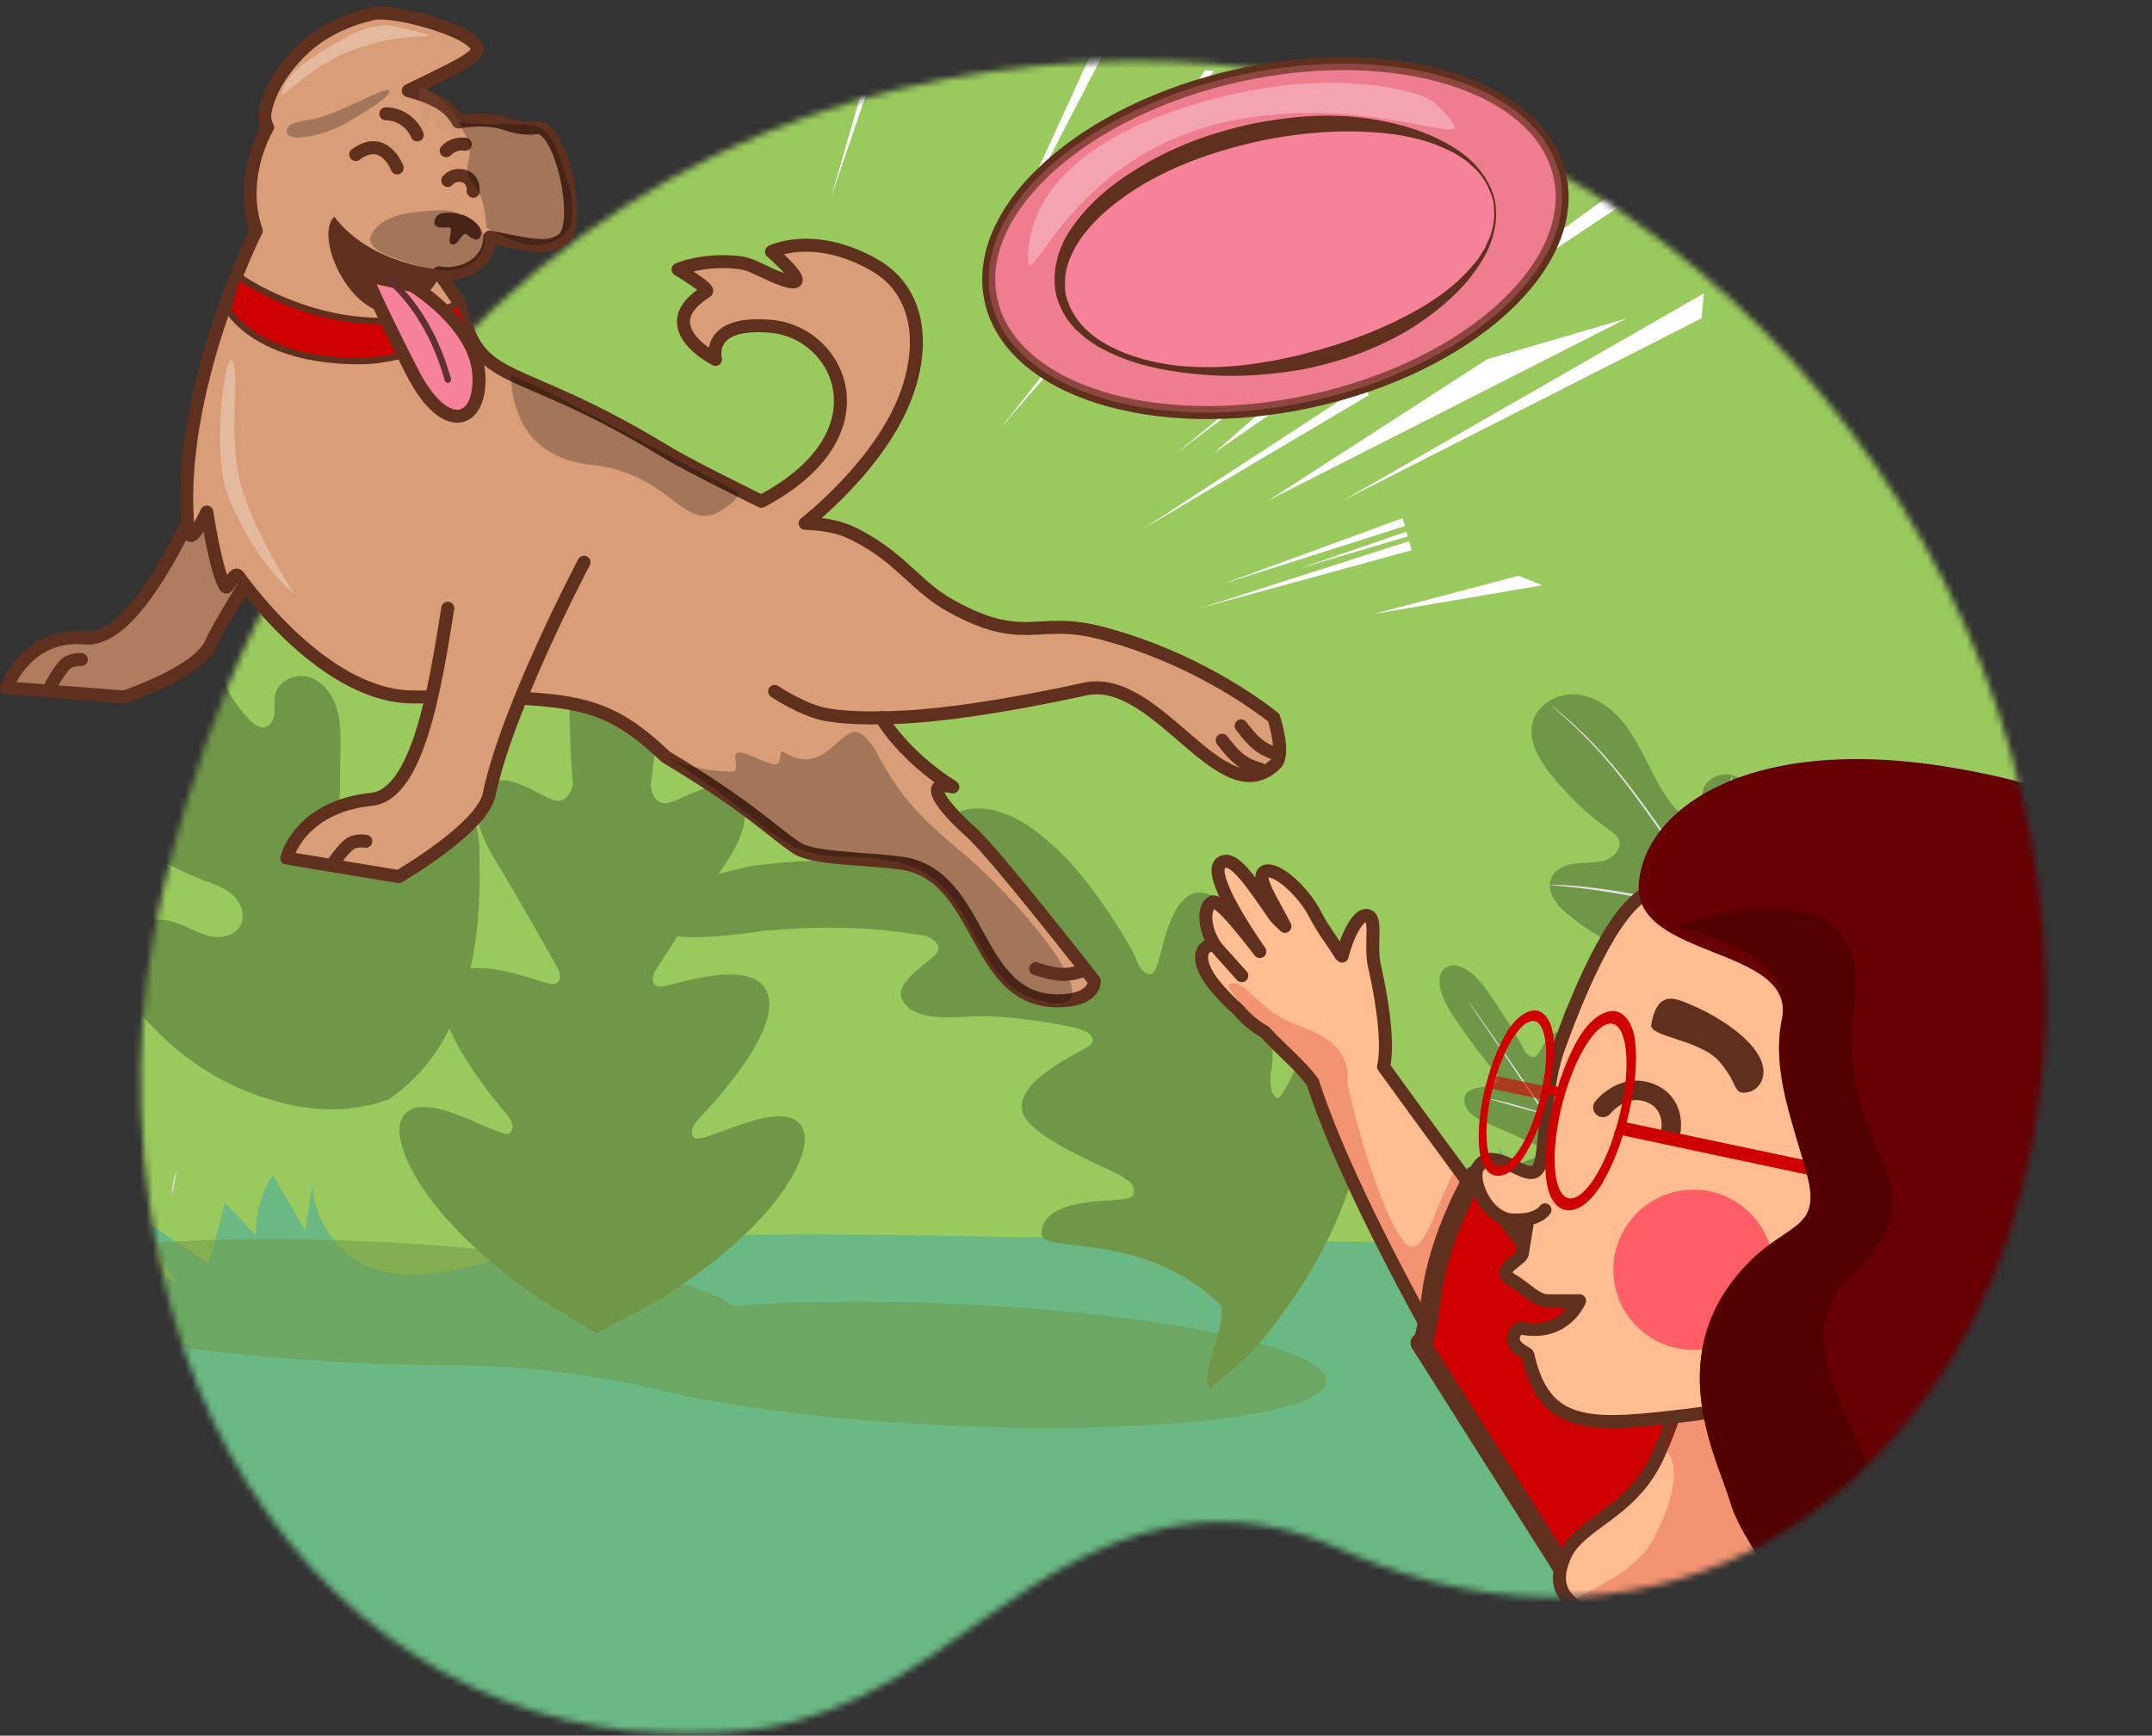 <?xml version="1.0" encoding="UTF-8" standalone="no"?>
<svg
   xmlns:dc="http://purl.org/dc/elements/1.1/"
   xmlns:cc="http://creativecommons.org/ns#"
   xmlns:rdf="http://www.w3.org/1999/02/22-rdf-syntax-ns#"
   xmlns:svg="http://www.w3.org/2000/svg"
   xmlns="http://www.w3.org/2000/svg"
   id="svg221"
   version="1.1"
   fill="none"
   viewBox="0 0 331 267"
   height="267"
   width="331">
  <rect x="0" y="0" width="331" height="267" fill="#333333" stroke="none"/>
  <defs
     id="defs225" />
  <mask
     height="268"
     width="301"
     y="5"
     x="18"
     maskUnits="userSpaceOnUse"
     mask-type="alpha"
     id="mask0">
    <path
       id="path10"
       stroke-width="9"
       stroke="#efdec3"
       fill="#efdec3"
       d="M 180.041,13.964 C 145.054,12.944 105.437,22.715 72.958,56.734 52.952,77.689 41.086,97.786 32.976,124.813 c -5.654,18.841 -8.058,33.988 -6.288,53.254 3.11,33.838 17.961,58.698 39.268,72.59 11.112,7.244 23.512,11.042 35.998,11.374 6.07,0.162 11.074,0.111 16.25,-0.904 5.127,-1.006 10.62,-3.001 17.469,-6.954 3.368,-1.945 6.828,-4.398 10.664,-7.12 0.9,-0.638 1.821,-1.291 2.766,-1.956 4.863,-3.42 10.23,-7.037 16.107,-9.896 11.966,-5.821 26.099,-8.5 42.949,-0.923 23.716,10.665 45.822,8.049 62.024,-1.328 11.227,-6.497 38.024,-27.248 39.931,-75.435 C 312.073,83.14 251.093,16.105 180.041,13.964 Z" />
  </mask>
  <g
     id="g135"
     mask="url(#mask0)">
    <path
       id="path13"
       fill="#9ac95d"
       d="m -14.621,238.941 c -2.449,-2.672 -4.905,-5.344 -7.354,-8.016 3.185,1.622 6.37,3.235 9.554,4.856 -1.82,-3.631 -3.648,-7.263 -5.468,-10.903 4.574,2.06 9.149,4.112 13.715,6.171 -2.664,-3.689 -5.327,-7.378 -7.991,-11.068 5.129,2.598 10.249,5.195 15.378,7.801 1.224,-3.433 2.449,-6.858 3.665,-10.29 2.291,1.836 4.583,3.672 6.874,5.509 -0.099,-3.657 1.29,-7.329 3.846,-10.175 2.407,3.127 4.823,6.262 7.23,9.389 0.538,-2.655 1.067,-5.303 1.605,-7.958 -0.017,-1.323 0.223,-2.655 0.794,-3.954 -0.265,1.315 -0.529,2.631 -0.794,3.954 0.083,6.246 6.196,12.317 13.202,14.245 8.487,2.332 17.595,0.471 26.322,-0.985 31.318,-5.211 63.397,-4.872 95.236,-4.516 36.819,0.405 73.63,0.819 110.449,1.224 -2.242,-5.559 -2.688,-11.688 -1.274,-17.462 4.492,4.756 8.992,9.513 13.484,14.269 -0.72,-4.062 -1.431,-8.123 -2.151,-12.185 3.507,3.441 7.015,6.883 10.522,10.324 -0.141,-3.632 -0.281,-7.263 -0.422,-10.895 4.095,4.517 8.189,9.034 12.284,13.55 -0.918,-4.376 -1.828,-8.752 -2.746,-13.119 5.84,7.014 15.436,10.853 25.056,12.118 9.62,1.266 19.414,0.257 29.068,-0.753 -1.63,-6.617 -3.268,-13.235 -4.897,-19.853 4.607,6.312 9.215,12.624 13.822,18.935 -1.075,-6.047 -2.15,-12.094 -3.217,-18.132 4.682,5.658 9.355,11.316 14.037,16.974 -0.628,-5.302 -1.257,-10.596 -1.886,-15.899 1.423,6.047 4.343,11.804 8.479,16.735 0.984,-5.22 1.969,-10.44 2.953,-15.659 0.43,5.658 0.861,11.316 1.291,16.982 2.291,-6.254 4.574,-12.507 6.865,-18.753 -0.372,5.733 -0.744,11.465 -1.116,17.198 4.74,-0.521 12.557,-5.269 15.071,-2.722 -0.14,-0.711 -0.273,-1.422 -0.397,-2.142 C 400.016,194.437 405.699,73.078 385.532,53.275 372.594,42.653 359.012,32.71 343.609,25.315 321.481,14.685 305.334,22.514 281.701,30.067 267.572,34.575 260.462,11.624 246.301,16.033 229.533,21.253 213.65,6.579 197.833,-0.659 150.17,-20.156 106.159,2.294 33.274,24.711 c -1.059,0.488 -2.109,0.993 -3.152,1.506 -17.123,8.446 -32.319,20.002 -44.636,33.659 -22.409,28.994 -34.825,134.884 -30.929,173.73 0.108,0.512 0.232,1.017 0.356,1.522 8.173,-1.398 22.252,2.059 30.466,3.813 z" />
    <path
       id="path15"
       fill="#e1e1e1"
       d="m 26.433,183.954 c 0.265,-1.315 0.529,-2.631 0.794,-3.954 -0.562,1.298 -0.811,2.63 -0.794,3.954 z" />
    <path
       id="path17"
       fill="#6ab883"
       d="m 311.246,191.121 c -0.007,-0.06 -0.014,-0.12 -0.028,-0.188 -0.699,-2.406 -1.191,-4.879 -1.571,-7.383 -1.724,-2.322 -7.102,2.006 -10.362,2.481 0.256,-5.225 0.512,-10.451 0.768,-15.677 -1.571,5.701 -3.149,11.402 -4.72,17.095 -0.298,-5.158 -0.595,-10.316 -0.886,-15.481 -0.678,4.758 -1.35,9.516 -2.028,14.274 -2.845,-4.494 -4.852,-9.742 -5.828,-15.254 0.429,4.833 0.865,9.659 1.294,14.493 -3.218,-5.158 -6.437,-10.316 -9.649,-15.473 0.741,5.512 1.475,11.024 2.215,16.529 -3.17,-5.754 -6.34,-11.507 -9.51,-17.261 1.121,6.033 2.243,12.065 3.371,18.098 -6.645,0.919 -13.373,1.839 -19.99,0.686 -6.617,-1.154 -13.213,-4.653 -17.228,-11.047 0.63,3.989 1.26,7.978 1.89,11.959 -2.817,-4.117 -5.634,-8.234 -8.445,-12.351 0.097,3.31 0.194,6.62 0.291,9.931 -2.416,-3.137 -4.824,-6.274 -7.24,-9.411 0.491,3.702 0.983,7.405 1.481,11.107 -3.094,-4.336 -6.181,-8.671 -9.268,-13.007 -0.969,5.263 -0.664,10.851 0.879,15.918 -25.319,-0.37 -50.632,-0.747 -75.951,-1.116 -21.893,-0.324 -43.959,-0.634 -65.492,4.117 -6.001,1.327 -12.265,3.024 -18.1,0.897 -4.817,-1.757 -9.019,-7.291 -9.081,-12.985 -0.367,2.421 -0.734,4.834 -1.101,7.255 -1.654,-2.851 -3.316,-5.709 -4.97,-8.559 -1.758,2.586 -2.713,5.934 -2.644,9.275 -1.578,-1.674 -3.149,-3.348 -4.728,-5.022 -0.838,3.129 -1.682,6.251 -2.519,9.38 -3.523,-2.367 -7.053,-4.735 -10.576,-7.11 1.834,3.363 3.662,6.726 5.496,10.089 -3.143,-1.878 -6.292,-3.748 -9.434,-5.625 1.253,3.31 2.506,6.62 3.758,9.938 -2.187,-1.478 -4.381,-2.948 -6.569,-4.426 1.689,2.435 3.371,4.871 5.06,7.307 -5.648,-1.599 -15.331,-4.759 -20.952,-3.484 -0.042,0.007 -0.083,0.015 -0.125,0.03 2.07,24.545 9.559,47.928 23.942,65.663 4.624,3.469 9.995,6.742 16.231,9.69 66.067,24.733 287.351,22.697 272.318,-85.352 z" />
    <path
       id="path19"
       fill="#709748"
       d="m 332.516,113.658 c 0,0 -4.078,-1.688 -6.816,7.809 -2.738,9.504 -3.441,14.815 -3.441,14.815 0,0 -0.811,2.035 -2.292,1.092 -1.472,-0.943 -3.83,-3.971 -5.823,-2.962 -2.076,1.051 -2.325,3.64 -1.208,7.156 1.117,3.515 3.276,11.316 3.466,12.019 0.19,0.695 -0.016,1.803 -1.117,1.324 -1.108,-0.48 -7.941,-5.659 -10.199,-2.267 -2.258,3.392 2.457,12.681 2.953,13.707 0.496,1.026 0.372,1.53 -0.091,1.894 -0.463,0.364 -2.597,-1.588 -4.599,-2.978 -2.002,-1.39 -4.575,-2.655 -5.708,-0.587 -1.141,2.068 -0.19,9.538 9.149,20.159 l 4.649,4.64 6.403,-1.613 c 13.483,-4.284 18.157,-10.191 18.248,-12.548 0.091,-2.358 -2.763,-2.598 -5.195,-2.441 -2.432,0.158 -5.269,0.728 -5.476,0.182 -0.207,-0.554 -0.05,-1.042 0.901,-1.671 0.952,-0.62 9.786,-6.146 9.604,-10.215 -0.19,-4.07 -8.71,-3.169 -9.91,-3.326 -1.199,-0.157 -0.794,-1.216 -0.273,-1.712 0.53,-0.505 6.403,-6.072 9.174,-8.504 2.771,-2.44 3.896,-4.781 2.664,-6.758 -1.192,-1.903 -4.773,-0.521 -6.519,-0.472 -1.745,0.05 -1.398,-2.117 -1.398,-2.117 0,0 2.134,-4.914 4.699,-14.46 2.564,-9.546 -1.919,-10.199 -1.919,-10.199" />
    <path
       id="path21"
       fill="#e1e1e1"
       d="m 330.051,122.17 c 0.008,0 -0.008,0.074 -0.041,0.206 -0.033,0.149 -0.083,0.348 -0.141,0.588 -0.141,0.537 -0.331,1.298 -0.579,2.266 -0.505,1.969 -1.266,4.806 -2.217,8.314 -1.902,7.006 -4.607,16.668 -7.643,27.322 -3.02,10.655 -5.749,20.3 -7.735,27.298 -0.967,3.483 -1.762,6.303 -2.308,8.281 -0.272,0.959 -0.488,1.712 -0.636,2.25 -0.075,0.239 -0.133,0.438 -0.174,0.579 -0.042,0.132 -0.066,0.198 -0.066,0.198 -0.009,0 0.008,-0.074 0.041,-0.207 0.033,-0.149 0.083,-0.347 0.141,-0.587 0.14,-0.538 0.331,-1.299 0.579,-2.267 0.504,-1.968 1.265,-4.806 2.217,-8.305 1.902,-7.006 4.607,-16.668 7.651,-27.322 3.02,-10.647 5.749,-20.292 7.735,-27.29 0.967,-3.482 1.762,-6.303 2.308,-8.28 0.273,-0.96 0.488,-1.721 0.636,-2.25 0.075,-0.24 0.133,-0.439 0.174,-0.588 0.033,-0.148 0.05,-0.215 0.058,-0.206 z" />
    <path
       id="path23"
       fill="#e1e1e1"
       d="m 317.271,138.788 c 0.041,-0.016 0.38,0.563 0.885,1.539 0.505,0.968 1.15,2.333 1.836,3.846 0.654,1.473 1.241,2.805 1.721,3.896 0.438,1.001 0.72,1.613 0.678,1.63 -0.033,0.017 -0.388,-0.562 -0.876,-1.539 -0.489,-0.976 -1.125,-2.349 -1.812,-3.863 -0.662,-1.464 -1.257,-2.796 -1.745,-3.879 -0.455,-0.993 -0.728,-1.605 -0.687,-1.63 z" />
    <path
       id="path25"
       fill="#e1e1e1"
       d="m 317.602,165.855 c -0.009,-0.042 0.67,-0.182 1.762,-0.398 1.092,-0.215 2.597,-0.521 4.243,-0.909 1.655,-0.381 3.135,-0.778 4.211,-1.059 1.075,-0.29 1.745,-0.464 1.753,-0.422 0.017,0.041 -0.628,0.289 -1.695,0.637 -1.059,0.339 -2.54,0.769 -4.203,1.158 -1.654,0.389 -3.176,0.653 -4.285,0.819 -1.092,0.157 -1.778,0.215 -1.786,0.174 z" />
    <path
       id="path27"
       fill="#e1e1e1"
       d="m 310.248,157.127 c 0.033,-0.024 0.48,0.431 1.175,1.183 0.694,0.761 1.637,1.82 2.663,3.011 1.026,1.192 1.944,2.275 2.598,3.069 0.653,0.794 1.034,1.307 1.001,1.332 -0.034,0.025 -0.48,-0.43 -1.175,-1.183 -0.695,-0.761 -1.638,-1.82 -2.664,-3.011 -1.025,-1.191 -1.944,-2.275 -2.597,-3.069 -0.654,-0.794 -1.034,-1.307 -1.001,-1.332 z" />
    <path
       id="path29"
       fill="#e1e1e1"
       d="m 303.663,170.784 c 0.033,-0.024 0.604,0.555 1.497,1.531 0.894,0.968 2.11,2.324 3.442,3.838 1.331,1.514 2.523,2.887 3.375,3.896 0.852,1.009 1.356,1.646 1.331,1.671 -0.033,0.025 -0.603,-0.554 -1.497,-1.53 -0.893,-0.968 -2.109,-2.325 -3.441,-3.838 -1.332,-1.506 -2.523,-2.887 -3.375,-3.897 -0.852,-1.009 -1.365,-1.646 -1.332,-1.671 z" />
    <path
       id="path31"
       fill="#e1e1e1"
       d="m 313.143,181.389 c -0.008,-0.041 0.844,-0.248 2.217,-0.57 1.373,-0.323 3.268,-0.77 5.352,-1.324 2.085,-0.546 3.954,-1.083 5.311,-1.472 0.628,-0.174 1.158,-0.331 1.605,-0.455 0.38,-0.108 0.595,-0.149 0.603,-0.133 0.009,0.025 -0.198,0.108 -0.562,0.249 -0.372,0.14 -0.91,0.33 -1.58,0.554 -1.34,0.446 -3.21,1.017 -5.302,1.563 -2.085,0.546 -3.996,0.96 -5.386,1.233 -0.694,0.132 -1.257,0.231 -1.646,0.289 -0.389,0.066 -0.604,0.091 -0.612,0.066 z" />
    <path
       id="path33"
       fill="#709748"
       d="m 295.201,135.099 c 0,0 -3.127,-0.786 -4.095,6.369 -0.968,7.164 -0.91,11.077 -0.91,11.077 0,0 -0.372,1.563 -1.538,1.034 -1.167,-0.53 -3.193,-2.466 -4.525,-1.523 -1.39,0.985 -1.291,2.879 -0.108,5.303 1.183,2.424 3.574,7.834 3.789,8.322 0.207,0.479 0.182,1.307 -0.67,1.075 -0.852,-0.232 -6.345,-3.243 -7.619,-0.554 -1.274,2.688 3.127,8.909 3.59,9.595 0.472,0.687 0.431,1.067 0.141,1.382 -0.298,0.314 -2.043,-0.869 -3.64,-1.663 -1.596,-0.794 -3.59,-1.431 -4.194,0.182 -0.604,1.613 0.877,6.915 8.769,13.599 l 3.855,2.862 4.458,-1.844 c 9.298,-4.533 12.044,-9.298 11.854,-11.01 -0.19,-1.713 -2.275,-1.589 -4.02,-1.216 -1.746,0.372 -3.731,1.092 -3.938,0.711 -0.207,-0.38 -0.149,-0.753 0.472,-1.299 0.62,-0.554 6.419,-5.484 5.856,-8.404 -0.57,-2.92 -6.634,-1.365 -7.519,-1.348 -0.885,0.016 -0.703,-0.795 -0.38,-1.208 0.33,-0.422 3.987,-5.071 5.724,-7.131 1.745,-2.059 2.308,-3.871 1.208,-5.17 -1.059,-1.249 -3.508,0.133 -4.765,0.356 -1.257,0.223 -1.233,-1.381 -1.233,-1.381 0,0 1.026,-3.781 1.862,-10.961 0.835,-7.18 -2.474,-7.172 -2.474,-7.172" />
    <path
       id="path35"
       fill="#e1e1e1"
       d="m 294.324,141.51 c 0,0 0,0.049 -0.008,0.149 -0.008,0.115 -0.025,0.256 -0.042,0.446 -0.041,0.406 -0.099,0.976 -0.173,1.696 -0.157,1.473 -0.406,3.607 -0.72,6.246 -0.629,5.269 -1.563,12.54 -2.622,20.572 -1.051,8.024 -2.002,15.287 -2.689,20.565 -0.331,2.622 -0.603,4.748 -0.785,6.237 -0.091,0.728 -0.166,1.29 -0.224,1.695 -0.025,0.182 -0.049,0.331 -0.066,0.439 -0.017,0.099 -0.025,0.149 -0.033,0.149 0,0 0,-0.05 0.008,-0.149 0.008,-0.116 0.025,-0.257 0.042,-0.447 0.041,-0.405 0.099,-0.976 0.173,-1.696 0.157,-1.472 0.406,-3.606 0.72,-6.245 0.629,-5.269 1.563,-12.54 2.622,-20.573 1.051,-8.024 1.994,-15.286 2.689,-20.556 0.33,-2.622 0.603,-4.748 0.785,-6.237 0.091,-0.728 0.166,-1.29 0.224,-1.696 0.025,-0.182 0.049,-0.331 0.066,-0.438 0.025,-0.108 0.033,-0.157 0.033,-0.157 z" />
    <path
       id="path37"
       fill="#e1e1e1"
       d="m 286.854,154.886 c 0.025,-0.017 0.339,0.364 0.803,1.017 0.463,0.645 1.083,1.564 1.737,2.589 0.629,0.993 1.199,1.895 1.663,2.631 0.421,0.678 0.686,1.092 0.661,1.108 -0.025,0.017 -0.339,-0.364 -0.802,-1.017 -0.463,-0.654 -1.059,-1.58 -1.721,-2.598 -0.637,-0.992 -1.207,-1.886 -1.679,-2.622 -0.43,-0.67 -0.687,-1.083 -0.662,-1.108 z" />
    <path
       id="path39"
       fill="#e1e1e1"
       d="m 292.157,162.173 c -0.033,-0.049 1.786,-1.414 4.078,-3.035 2.291,-1.622 4.169,-2.896 4.21,-2.846 0.033,0.05 -1.786,1.414 -4.078,3.036 -2.283,1.621 -4.169,2.895 -4.21,2.845 z" />
    <path
       id="path41"
       fill="#e1e1e1"
       d="m 289.973,174.424 c -0.008,-0.033 0.463,-0.207 1.233,-0.48 0.769,-0.272 1.819,-0.653 2.977,-1.108 1.159,-0.455 2.184,-0.893 2.929,-1.216 0.744,-0.323 1.208,-0.521 1.224,-0.488 0.017,0.025 -0.422,0.281 -1.158,0.637 -0.728,0.364 -1.754,0.827 -2.92,1.282 -1.158,0.455 -2.225,0.811 -3.011,1.051 -0.769,0.24 -1.266,0.355 -1.274,0.322 z" />
    <path
       id="path43"
       fill="#e1e1e1"
       d="m 283.728,168.898 c 0.024,-0.025 0.388,0.257 0.976,0.736 0.587,0.472 1.381,1.142 2.25,1.895 0.868,0.753 1.646,1.439 2.2,1.944 0.554,0.504 0.893,0.835 0.869,0.86 -0.025,0.025 -0.389,-0.256 -0.976,-0.736 -0.588,-0.472 -1.382,-1.142 -2.25,-1.895 -0.869,-0.752 -1.647,-1.439 -2.201,-1.943 -0.554,-0.505 -0.893,-0.836 -0.868,-0.861 z" />
    <path
       id="path45"
       fill="#e1e1e1"
       d="m 280.419,179.47 c 0.016,-0.025 0.496,0.339 1.24,0.943 0.753,0.604 1.779,1.456 2.896,2.407 1.125,0.952 2.134,1.82 2.854,2.457 0.719,0.637 1.158,1.042 1.141,1.067 -0.016,0.025 -0.496,-0.339 -1.241,-0.943 -0.752,-0.604 -1.778,-1.456 -2.895,-2.407 -1.125,-0.951 -2.134,-1.82 -2.854,-2.457 -0.719,-0.637 -1.158,-1.042 -1.141,-1.067 z" />
    <path
       id="path47"
       fill="#e1e1e1"
       d="m 288.41,186.129 c -0.009,-0.033 0.579,-0.265 1.538,-0.645 0.96,-0.381 2.283,-0.91 3.731,-1.522 1.448,-0.612 2.746,-1.2 3.689,-1.63 0.43,-0.198 0.803,-0.364 1.117,-0.504 0.265,-0.116 0.414,-0.174 0.422,-0.157 0.008,0.016 -0.132,0.099 -0.381,0.239 -0.256,0.141 -0.62,0.34 -1.083,0.571 -0.918,0.463 -2.217,1.076 -3.665,1.696 -1.447,0.62 -2.787,1.125 -3.764,1.464 -0.488,0.174 -0.885,0.306 -1.158,0.389 -0.289,0.074 -0.438,0.116 -0.446,0.099 z" />
    <path
       id="path49"
       fill="#709748"
       d="m 99.567,142.141 c 0.099,0.455 -3.557,-5.029 16.387,-8.966 19.844,-2.606 29.101,1.993 29.084,1.637 0,-0.033 4.004,0.662 3.623,-1.588 -0.273,-2.299 -4.268,-6.932 -0.959,-8.363 3.49,-1.489 9.074,0.257 14.07,5.071 5.584,4.492 13.079,16.834 13.17,18.165 0.537,1.134 1.894,2.639 2.696,1.117 1.183,-1.365 2.159,-14.84 9.066,-11.316 8.165,3.64 9.844,24.924 8.736,27.165 -0.166,2.292 0.157,3.26 0.893,3.83 0.745,0.588 2.846,-4.343 4.575,-8.263 1.762,-3.855 4.053,-8.099 6.965,-4.087 2.655,3.309 7.105,23.857 -13.633,49.5 -3.218,3.574 -4.5,4.393 -8.081,7.577 -1.944,-1.729 3.366,-11.696 1.257,-13.21 -12.417,-11.449 -27.232,-7.304 -27.19,-10.663 0.016,-3.209 3.656,-4.334 6.882,-4.781 3.21,-0.439 6.94,-0.215 7.205,-1.191 0.256,-0.976 0.016,-1.77 -1.299,-2.482 -1.224,-1.191 -13.781,-5.65 -15.651,-9.943 -1.894,-4.765 8.694,-9.447 10.125,-10.423 1.341,-1.017 0.017,-2.192 -1.017,-2.465 -1.001,-0.595 -12.756,-2.688 -18.033,-2.026 -5.278,0.264 -8.595,-0.232 -9.711,-2.763 -1.142,-2.432 3.515,-5.146 5.178,-6.833 1.629,-1.729 -1.655,-2.961 -1.671,-2.937 -0.05,0.29 -8.438,-2.25 -25.048,-0.686 -16.387,2.515 -17.661,-0.753 -17.669,-1.167" />
    <path
       id="path51"
       fill="#709748"
       d="m 222.382,148.839 c 0,0 -2.846,1.472 1.141,7.436 3.988,5.965 6.602,8.843 6.602,8.843 0,0 0.752,1.406 -0.464,1.779 -1.216,0.372 -3.995,0.264 -4.367,1.844 -0.389,1.638 0.934,2.995 3.408,4.021 2.473,1.025 7.809,3.482 8.288,3.705 0.472,0.224 0.993,0.852 0.207,1.241 -0.786,0.389 -6.849,1.754 -6.03,4.6 0.819,2.837 8.181,4.574 8.983,4.773 0.803,0.206 1.026,0.504 1.01,0.934 -0.017,0.43 -2.093,0.695 -3.806,1.158 -1.712,0.464 -3.615,1.291 -3.002,2.896 0.612,1.596 5.203,4.566 15.46,4.359 l 4.748,-0.405 2.101,-4.302 c 3.938,-9.48 2.846,-14.832 1.58,-15.99 -1.265,-1.15 -2.738,0.315 -3.788,1.737 -1.051,1.423 -2.06,3.268 -2.465,3.119 -0.406,-0.141 -0.604,-0.463 -0.505,-1.282 0.099,-0.819 1.175,-8.305 -1.175,-10.1 -2.341,-1.804 -5.831,3.35 -6.477,3.937 -0.645,0.587 -1.05,-0.132 -1.075,-0.645 -0.033,-0.53 -0.372,-6.386 -0.422,-9.066 -0.058,-2.68 -0.827,-4.401 -2.498,-4.633 -1.613,-0.231 -2.523,2.399 -3.309,3.392 -0.794,0.993 -1.828,-0.215 -1.828,-0.215 0,0 -1.721,-3.483 -5.824,-9.372 -4.094,-5.89 -6.551,-3.706 -6.551,-3.706" />
    <path
       id="path53"
       fill="#e1e1e1"
       d="m 225.947,154.183 c 0,0 0.033,0.041 0.099,0.115 0.067,0.091 0.149,0.207 0.265,0.356 0.232,0.331 0.563,0.794 0.985,1.382 0.852,1.199 2.076,2.953 3.573,5.12 2.995,4.335 7.081,10.357 11.573,17.024 4.491,6.659 8.561,12.689 11.514,17.065 1.473,2.167 2.672,3.929 3.508,5.154 0.405,0.604 0.728,1.075 0.951,1.406 0.099,0.157 0.182,0.273 0.24,0.372 0.05,0.083 0.083,0.124 0.074,0.132 0,0 -0.033,-0.041 -0.099,-0.115 -0.066,-0.091 -0.149,-0.207 -0.265,-0.356 -0.231,-0.331 -0.562,-0.794 -0.984,-1.381 -0.852,-1.2 -2.076,-2.954 -3.573,-5.113 -2.995,-4.334 -7.081,-10.356 -11.573,-17.023 -4.492,-6.66 -8.562,-12.682 -11.515,-17.066 -1.472,-2.167 -2.672,-3.929 -3.507,-5.153 -0.405,-0.604 -0.728,-1.076 -0.951,-1.407 -0.1,-0.157 -0.182,-0.272 -0.24,-0.372 -0.058,-0.091 -0.083,-0.132 -0.075,-0.14 z" />
    <path
       id="path55"
       fill="#e1e1e1"
       d="m 229.182,169.056 c 0.008,-0.033 0.488,0.049 1.265,0.231 0.769,0.174 1.828,0.455 2.995,0.786 1.125,0.331 2.134,0.629 2.969,0.869 0.761,0.223 1.233,0.355 1.225,0.389 -0.009,0.033 -0.497,-0.05 -1.266,-0.232 -0.769,-0.182 -1.828,-0.472 -2.986,-0.802 -1.125,-0.323 -2.143,-0.613 -2.97,-0.844 -0.769,-0.232 -1.241,-0.372 -1.232,-0.397 z" />
    <path
       id="path57"
       fill="#e1e1e1"
       d="m 237.917,170.983 c -0.058,-0.016 0.405,-2.225 1.034,-4.938 0.637,-2.714 1.199,-4.897 1.257,-4.881 0.058,0.017 -0.405,2.225 -1.034,4.939 -0.637,2.705 -1.199,4.897 -1.257,4.88 z" />
    <path
       id="path59"
       fill="#e1e1e1"
       d="m 244.344,181.538 c -0.025,-0.016 0.215,-0.455 0.604,-1.166 0.389,-0.711 0.926,-1.679 1.489,-2.779 0.562,-1.092 1.042,-2.102 1.381,-2.83 0.348,-0.727 0.555,-1.182 0.588,-1.166 0.025,0.008 -0.133,0.488 -0.439,1.233 -0.306,0.752 -0.761,1.77 -1.323,2.87 -0.563,1.1 -1.125,2.068 -1.547,2.755 -0.438,0.686 -0.728,1.1 -0.753,1.083 z" />
    <path
       id="path61"
       fill="#e1e1e1"
       d="m 236.064,181.53 c 0,-0.033 0.463,-0.066 1.208,-0.099 0.744,-0.033 1.778,-0.058 2.92,-0.067 1.141,-0.016 2.167,-0.016 2.92,0 0.744,0.009 1.207,0.034 1.207,0.067 0,0.033 -0.463,0.066 -1.207,0.099 -0.745,0.033 -1.779,0.058 -2.92,0.066 -1.142,0.017 -2.168,0.017 -2.92,0 -0.745,-0.008 -1.208,-0.033 -1.208,-0.066 z" />
    <path
       id="path63"
       fill="#e1e1e1"
       d="m 240.556,191.564 c 0,-0.033 0.587,-0.074 1.547,-0.116 0.959,-0.041 2.274,-0.083 3.739,-0.116 1.464,-0.033 2.779,-0.049 3.738,-0.049 0.96,0 1.547,0.016 1.547,0.049 0,0.033 -0.587,0.075 -1.547,0.116 -0.959,0.042 -2.274,0.083 -3.738,0.116 -1.456,0.033 -2.78,0.05 -3.739,0.05 -0.96,0 -1.547,-0.017 -1.547,-0.05 z" />
    <path
       id="path65"
       fill="#e1e1e1"
       d="m 250.871,191.274 c -0.033,-0.016 0.256,-0.579 0.72,-1.497 0.463,-0.91 1.1,-2.175 1.77,-3.582 0.67,-1.406 1.257,-2.696 1.671,-3.639 0.19,-0.431 0.364,-0.794 0.496,-1.109 0.124,-0.256 0.19,-0.405 0.207,-0.397 0.016,0.008 -0.033,0.157 -0.124,0.43 -0.1,0.273 -0.24,0.662 -0.43,1.134 -0.381,0.951 -0.935,2.258 -1.613,3.672 -0.67,1.415 -1.341,2.672 -1.837,3.566 -0.248,0.446 -0.463,0.802 -0.612,1.05 -0.141,0.248 -0.232,0.381 -0.248,0.372 z" />
    <path
       id="path67"
       fill="#709748"
       d="m 95.131,82.448 c 0,0 -6.808,-1.026 -7.37,14.377 -0.562,15.402 0.364,23.7 0.364,23.7 0,0 -0.463,3.392 -3.052,2.515 -2.581,-0.877 -7.288,-4.575 -9.927,-2.283 -2.738,2.374 -2.143,6.377 0.869,11.283 3.011,4.905 9.207,15.882 9.761,16.883 0.546,0.976 0.662,2.738 -1.199,2.424 -1.853,-0.315 -14.137,-5.567 -16.288,0.405 -2.143,5.981 8.479,18.256 9.62,19.621 1.133,1.365 1.141,2.168 0.579,2.904 -0.562,0.728 -4.525,-1.431 -8.073,-2.78 -3.557,-1.348 -7.916,-2.299 -8.859,1.258 -0.951,3.549 3.301,14.492 21.425,27.058 l 8.777,5.269 9.075,-4.839 c 18.794,-11.548 23.633,-22.235 22.88,-25.842 -0.753,-3.607 -5.153,-2.895 -8.776,-1.745 -3.624,1.158 -7.702,3.085 -8.215,2.332 -0.521,-0.761 -0.471,-1.563 0.737,-2.862 1.207,-1.299 12.499,-12.979 10.679,-19.067 -1.812,-6.088 -14.369,-1.514 -16.238,-1.307 -1.87,0.207 -1.663,-1.539 -1.059,-2.49 0.612,-0.959 7.403,-11.589 10.679,-16.321 3.276,-4.731 4.095,-8.702 1.489,-11.217 -2.515,-2.432 -7.412,1.01 -10.042,1.738 -2.631,0.728 -2.904,-2.681 -2.904,-2.681 0,0 1.39,-8.239 1.671,-23.649 0.282,-15.411 -6.733,-14.708 -6.733,-14.708" />
    <path
       id="path69"
       fill="#709748"
       d="m 277.945,176.732 c 10.142,-7.081 12.441,-20.233 12.036,-32.046 -0.066,-1.969 0.149,-4.053 -0.786,-5.782 -0.943,-1.729 -3.127,-2.912 -4.897,-2.084 -1.464,0.686 -2.101,2.39 -2.92,3.805 -1.092,1.877 -2.713,3.424 -4.624,4.417 -1.257,0.653 -2.812,1.05 -4.053,0.364 -1.704,-0.943 -1.903,-3.292 -1.886,-5.253 0.025,-3.656 0.041,-7.312 0.066,-10.969 0.008,-1.96 0.016,-3.962 -0.596,-5.823 -0.612,-1.861 -1.96,-3.59 -3.821,-4.111 -1.87,-0.521 -4.178,0.554 -4.567,2.473 -0.165,0.802 0,1.63 -0.057,2.44 -0.058,0.811 -0.431,1.713 -1.208,1.944 -0.786,0.232 -1.572,-0.322 -2.151,-0.901 -2.027,-1.977 -3.4,-4.534 -4.682,-7.073 -1.282,-2.54 -2.531,-5.137 -4.368,-7.296 -1.836,-2.159 -4.375,-3.871 -7.188,-4.029 -2.812,-0.157 -5.807,1.572 -6.51,4.335 -0.711,2.763 0.902,5.575 2.655,7.809 2.606,3.325 5.691,6.262 9.116,8.694 0.62,0.438 1.29,0.91 1.522,1.638 0.43,1.307 -0.811,2.605 -2.101,3.036 -1.464,0.488 -3.052,0.339 -4.583,0.512 -1.53,0.182 -3.184,0.852 -3.764,2.3 -0.802,2.002 0.877,4.111 2.523,5.484 3.301,2.755 7.081,4.939 11.102,6.411 1.439,0.53 2.961,0.993 4.127,2.002 1.167,1.018 1.87,2.779 1.167,4.161 -0.703,1.381 -2.507,1.828 -4.021,1.547 -1.513,-0.281 -2.862,-1.1 -4.301,-1.646 -2.697,-1.018 -6.179,-0.836 -7.908,1.497 -1.133,1.53 -1.233,3.664 -0.662,5.493 0.571,1.828 1.737,3.399 2.978,4.847 4.318,5.071 9.852,9.149 16.106,11.324 6.245,2.168 12.044,2.755 18.256,0.48 z" />
    <path
       id="path71"
       fill="#e1e1e1"
       d="m 238.554,108.446 c -0.008,0.009 0.058,0.067 0.19,0.191 0.149,0.132 0.339,0.297 0.579,0.521 0.513,0.455 1.274,1.125 2.225,2.01 1.903,1.77 4.583,4.442 7.495,8.09 1.456,1.82 2.978,3.88 4.566,6.113 1.588,2.242 3.267,4.649 4.93,7.246 1.671,2.598 3.342,5.377 4.839,8.388 0.753,1.497 1.431,3.069 2.118,4.666 0.686,1.596 1.381,3.226 2.084,4.864 2.788,6.576 5.237,12.937 6.99,18.876 1.762,5.94 2.813,11.441 3.268,16.098 0.471,4.665 0.372,8.47 0.182,11.084 -0.099,1.307 -0.199,2.317 -0.298,3.003 -0.041,0.331 -0.066,0.588 -0.091,0.778 -0.017,0.173 -0.025,0.264 -0.017,0.264 0.009,0 -1.273,11.838 0.058,-0.264 0.033,-0.19 0.075,-0.447 0.124,-0.778 0.116,-0.678 0.24,-1.696 0.364,-3.003 0.232,-2.614 0.373,-6.435 -0.074,-11.117 -0.43,-4.682 -1.456,-10.208 -3.21,-16.172 -1.737,-5.964 -4.185,-12.342 -6.981,-18.927 -0.703,-1.646 -1.398,-3.267 -2.085,-4.864 -0.686,-1.596 -1.373,-3.176 -2.134,-4.682 -1.514,-3.019 -3.193,-5.807 -4.88,-8.404 -1.68,-2.597 -3.375,-5.005 -4.972,-7.238 -1.605,-2.233 -3.135,-4.293 -4.608,-6.105 -2.944,-3.639 -5.658,-6.287 -7.593,-8.032 -0.968,-0.877 -1.737,-1.53 -2.275,-1.96 -0.257,-0.207 -0.455,-0.373 -0.604,-0.497 -0.108,-0.099 -0.182,-0.157 -0.19,-0.149 z" />
    <path
       id="path73"
       fill="#e1e1e1"
       d="m 263.601,140.831 c 0.025,0 0.091,-0.297 0.191,-0.835 0.099,-0.546 0.223,-1.332 0.364,-2.308 0.281,-1.952 0.57,-4.665 0.876,-7.652 0.307,-2.994 0.637,-5.691 0.943,-7.635 0.149,-0.976 0.282,-1.762 0.381,-2.299 0.091,-0.546 0.132,-0.844 0.108,-0.852 -0.025,-0.009 -0.108,0.289 -0.249,0.819 -0.14,0.537 -0.306,1.315 -0.488,2.283 -0.372,1.935 -0.744,4.649 -1.05,7.643 -0.298,2.953 -0.571,5.625 -0.77,7.66 -0.099,0.918 -0.182,1.696 -0.248,2.316 -0.066,0.546 -0.082,0.852 -0.058,0.86 z" />
    <path
       id="path75"
       fill="#e1e1e1"
       d="m 238.372,136.117 c 0,0.024 0.355,0.066 1.009,0.124 0.645,0.058 1.588,0.132 2.738,0.273 2.308,0.248 5.493,0.703 8.975,1.364 3.483,0.662 6.618,1.398 8.86,1.994 1.125,0.29 2.034,0.546 2.655,0.728 0.629,0.182 0.976,0.265 0.984,0.24 0.008,-0.025 -0.331,-0.157 -0.943,-0.381 -0.612,-0.215 -1.514,-0.513 -2.63,-0.835 -2.234,-0.662 -5.369,-1.439 -8.86,-2.101 -3.499,-0.662 -6.692,-1.076 -9.016,-1.258 -1.158,-0.099 -2.101,-0.14 -2.755,-0.157 -0.653,-0.025 -1.017,-0.016 -1.017,0.009 z" />
    <path
       id="path77"
       fill="#e1e1e1"
       d="m 274.587,168.857 c 0.008,0.008 0.074,-0.099 0.173,-0.306 0.116,-0.248 0.257,-0.546 0.431,-0.91 0.372,-0.794 0.876,-1.96 1.489,-3.4 1.216,-2.887 2.771,-6.932 4.425,-11.423 1.654,-4.492 3.177,-8.545 4.326,-11.449 0.563,-1.414 1.034,-2.581 1.382,-3.441 0.149,-0.372 0.273,-0.687 0.372,-0.943 0.083,-0.215 0.116,-0.331 0.108,-0.339 -0.009,-0.009 -0.075,0.099 -0.174,0.306 -0.116,0.248 -0.257,0.546 -0.43,0.91 -0.373,0.794 -0.877,1.96 -1.489,3.4 -1.216,2.886 -2.771,6.932 -4.426,11.423 -1.654,4.484 -3.176,8.537 -4.326,11.449 -0.563,1.414 -1.034,2.581 -1.382,3.441 -0.148,0.372 -0.273,0.687 -0.372,0.943 -0.082,0.223 -0.116,0.339 -0.107,0.339 z" />
    <path
       id="path79"
       fill="#e1e1e1"
       d="m 241.068,158.054 c 0,0.008 0.108,0.058 0.331,0.141 0.265,0.091 0.587,0.198 0.976,0.322 0.902,0.29 2.11,0.687 3.59,1.167 3.028,0.984 7.205,2.39 11.805,3.945 4.607,1.564 8.793,2.929 11.845,3.847 1.522,0.463 2.763,0.819 3.623,1.05 0.397,0.108 0.728,0.191 0.993,0.265 0.232,0.058 0.347,0.083 0.356,0.066 0,-0.008 -0.108,-0.058 -0.331,-0.14 -0.265,-0.091 -0.579,-0.199 -0.976,-0.323 -0.902,-0.289 -2.11,-0.686 -3.59,-1.166 -3.028,-0.985 -7.205,-2.391 -11.813,-3.946 -4.607,-1.563 -8.793,-2.928 -11.846,-3.847 -1.522,-0.463 -2.762,-0.818 -3.623,-1.05 -0.397,-0.108 -0.728,-0.19 -0.992,-0.265 -0.224,-0.049 -0.348,-0.074 -0.348,-0.066 z" />
    <path
       id="path81"
       fill="#709748"
       d="m 59.819,169.105 c 11.515,-7.875 14.253,-22.673 13.93,-36.008 -0.05,-2.225 0.215,-4.566 -0.827,-6.527 -1.042,-1.96 -3.499,-3.317 -5.493,-2.399 -1.663,0.761 -2.399,2.672 -3.342,4.261 -1.249,2.101 -3.102,3.83 -5.269,4.93 -1.423,0.719 -3.185,1.15 -4.574,0.372 -1.911,-1.075 -2.109,-3.731 -2.076,-5.948 0.066,-4.119 0.132,-8.247 0.199,-12.366 0.033,-2.209 0.066,-4.476 -0.604,-6.577 -0.67,-2.109 -2.167,-4.07 -4.268,-4.682 -2.101,-0.612 -4.715,0.579 -5.178,2.738 -0.19,0.902 -0.017,1.837 -0.091,2.755 -0.074,0.918 -0.505,1.927 -1.381,2.176 -0.885,0.248 -1.762,-0.389 -2.424,-1.043 -2.258,-2.258 -3.78,-5.153 -5.203,-8.024 -1.423,-2.878 -2.796,-5.823 -4.847,-8.28 -2.051,-2.457 -4.897,-4.417 -8.065,-4.624 -3.168,-0.207 -6.56,1.712 -7.395,4.814 -0.836,3.11 0.951,6.295 2.912,8.835 2.904,3.772 6.345,7.122 10.183,9.902 0.695,0.504 1.439,1.042 1.704,1.869 0.463,1.481 -0.943,2.928 -2.407,3.4 -1.654,0.529 -3.441,0.347 -5.17,0.529 -1.729,0.182 -3.607,0.927 -4.268,2.556 -0.926,2.25 0.943,4.641 2.788,6.213 3.698,3.143 7.925,5.641 12.449,7.353 1.621,0.613 3.325,1.15 4.632,2.308 1.299,1.158 2.076,3.152 1.266,4.707 -0.811,1.555 -2.846,2.035 -4.55,1.696 -1.704,-0.331 -3.218,-1.274 -4.839,-1.903 -3.027,-1.174 -6.957,-1.009 -8.934,1.605 -1.299,1.712 -1.431,4.12 -0.802,6.188 0.629,2.068 1.919,3.854 3.301,5.501 4.814,5.765 11.01,10.431 18.041,12.945 7.04,2.499 13.575,3.226 20.606,0.728 z" />
    <path
       id="path83"
       fill="#ffffff"
       d="m 369.59,159.295 0.291,-3.36 -86.014,12.278 z m -3.709,43.02 0.052,-0.585 -15.295,-1.597 z m -0.468,5.422 0.198,-2.255 -58.677,-7.631 z m 3.014,-34.878 0.093,-1.068 -28.128,1.707 z m 1.548,-18.065 0.145,-1.688 -42.893,7.001 z m -2.265,26.335 0.072,-0.804 -21.28,0.302 z m -20.283,44.343 1.683,-2.236 -65.087,-20.702 z m -30.528,14.742 0.218,-0.292 -7.523,-4.783 z m -2.057,2.738 0.862,-1.141 -28.356,-19.15 z m 13.237,-17.589 0.406,-0.539 -15.389,-6.353 z m 14.392,-2.739 0.644,-0.849 -24.928,-7.375 z m -17.53,6.91 0.302,-0.411 -11.305,-5.33 z m -87.729,-139.493 -3.605,-1.479 -22.34,5.888 z m -59.081,-98.053 -3.263,6.828 10.193,-18.968 -4.052,-0.301 -28.117,61.221 z m 44.711,21.615 -3.616,-0.274 -42.976,44.134 z m -36.087,-2.702 -1.382,-0.1 -14.641,21.213 z m 77.608,10.634 0.395,-4.062 -61.274,44.754 z M 135.778,7.086 134.573,6.995 127.86,30.253 Z m 125.925,41.888 0.374,-3.843 -55.507,31.857 z m -11.471,0 -21.478,6.28 -33.655,21.734 z m 1.86,-33.18 -5.434,-0.411 -65.836,54.457 z m -10.734,16.22 -54.603,37.644 36.087,-31.692 z m -40.69,-20.072 -3.834,-0.283 -42.997,54.275 z" />
    <path
       id="path85"
       fill="#709748"
       d="m 146.892,200.573 c -12.813,-0.571 -24.675,-0.414 -34.287,0.314 -5.278,-4.492 -28.25,-8.702 -55.936,-9.935 -31.756,-1.414 -57.681,1.638 -57.913,6.808 -0.232,5.17 25.329,10.514 57.077,11.92 4.69,0.207 9.248,0.323 13.624,0.339 11.118,0.058 22.169,1.44 32.692,3.971 10.455,2.515 26.222,4.525 43.908,5.311 31.756,1.414 57.681,-1.638 57.912,-6.808 0.24,-5.17 -25.32,-10.506 -57.077,-11.92 z"
       opacity="0.53" />
    <path
       id="path87"
       fill="#ffbd91"
       d="m 254.205,223.907 c -2.391,-7.792 -27.199,-40.094 -41.402,-59.823 0.976,-4.12 -0.719,-12.574 -1.323,-15.121 -0.935,-3.723 0.579,-8.066 -1.349,-8.14 -1.257,-0.042 -2.878,2.928 -3.697,6.262 -0.066,-0.066 -0.133,-0.133 -0.207,-0.19 -0.968,-1.638 -2.763,-3.913 -3.863,-6.097 -1.87,-3.698 -6.039,-7.428 -7.759,-6.75 -1.679,0.645 1.183,4.732 3.027,8.454 -0.471,-0.521 -1.183,-0.943 -1.596,-1.654 -2.804,-4.748 -6.452,-9.191 -8.032,-8.347 -1.34,0.712 0.256,6.386 2.241,9.273 -1.613,-2.043 -2.713,-3.59 -3.797,-3.011 -1.331,0.703 -1.422,3.938 0.513,6.8 -0.397,-0.199 -0.777,-0.224 -1.191,-0.017 -1.588,0.803 -1.307,3.425 1.605,6.684 1.084,1.233 2.151,2.316 3.16,3.16 0.819,1.059 2.175,2.333 3.987,3.334 2.225,2.489 5.526,5.17 7.387,7.751 7.478,23.302 33.651,65.92 36.546,68.757 3.921,3.822 17.346,-6.113 15.75,-11.325 z" />
    <path
       id="path89"
       fill="#c40000"
       d="m 216.169,191.241 c 2.978,2.903 4.765,-6.783 7.933,-11.664 3.044,4.219 29.515,42.444 30.102,44.339 1.597,5.211 -11.837,15.137 -15.75,11.316 -2.87,-2.813 -28.778,-44.76 -36.372,-68.22 0,0 -5.708,-4.88 -8.446,-8.81 -1.762,-2.531 -5.195,-6.609 -4.698,-6.783 2.953,-1.059 3.979,4.004 11.225,6.527 5.195,1.803 7.544,4.64 7.073,8.595 1.604,8.032 6.071,21.887 8.933,24.7 z"
       opacity="0.22" />
    <path
       id="path91"
       stroke-linejoin="round"
       stroke-linecap="round"
       stroke-miterlimit="10"
       stroke-width="2"
       stroke="#60301e"
       d="m 190.998,150.096 c -0.563,-0.662 -3.599,-3.971 -4.037,-4.534 m 67.243,78.345 c -0.066,-0.215 -0.157,-0.463 -0.264,-0.711 -0.025,-0.05 -0.042,-0.099 -0.066,-0.157 -3.905,-9.083 -27.34,-39.888 -41.071,-58.955 0.976,-4.12 -0.72,-12.574 -1.324,-15.122 -0.934,-3.722 0.579,-8.065 -1.348,-8.139 -1.257,-0.042 -2.879,2.928 -3.698,6.262 -0.066,-0.067 -0.132,-0.133 -0.207,-0.191 -0.967,-1.638 -2.762,-3.912 -3.863,-6.096 -1.869,-3.698 -6.038,-7.429 -7.759,-6.75 -1.679,0.645 1.183,4.731 3.028,8.454 -0.472,-0.521 -1.125,-0.976 -1.597,-1.655 -3.838,-5.542 -6.013,-8.718 -7.759,-8.321 -3.4,0.769 3.516,10.968 5.501,13.847 -1.613,-2.043 -6.245,-8.189 -7.329,-7.61 -1.332,0.703 -1.423,3.937 0.513,6.799 -0.397,-0.198 -0.778,-0.223 -1.191,-0.016 -1.589,0.802 -1.307,3.425 1.604,6.684 1.084,1.232 2.151,2.316 3.16,3.16 0.819,1.059 2.176,2.332 3.988,3.333 2.225,2.49 5.525,5.17 7.386,7.751 7.478,23.303 33.651,65.92 36.546,68.758 3.921,3.821 17.347,-6.113 15.75,-11.325 z" />
    <path
       id="path93"
       stroke-linejoin="round"
       stroke-miterlimit="10"
       stroke-width="3"
       stroke="#60301e"
       fill="#ce0000"
       d="m 250.275,211.251 -23.517,-30.408 c 0,0 -5.394,9.066 -6.576,18.356 -1.183,9.289 -1.729,7.387 -1.729,7.387 l 24.717,39.061 c 0,0 30.515,-18.77 30.515,-19.101 -0.008,-0.339 -23.41,-15.295 -23.41,-15.295 z" />
    <path
       id="path95"
       fill="#ce0000"
       d="m 276.092,175.218 -46.613,-9.844 -0.81,1.729 -0.116,0.215 0.24,0.017 46.737,9.943 0.992,0.455 0.067,-0.025 c 1.083,-0.381 2.233,-0.488 3.433,-0.314 l 1.141,0.165 z"
       opacity="0.6" />
    <path
       id="path97"
       stroke-miterlimit="10"
       stroke-width="2"
       stroke="#60301e"
       fill="#ffbd91"
       d="m 280.559,241.734 c -6.535,6.932 -21.747,12.333 -30.813,8.958 -9.058,-3.375 -11.3,-5.989 -9.108,-11.217 1.167,-2.787 3.987,-4.458 6.99,-6.75 0.389,-0.322 0.637,-0.496 0.637,-0.496 2.44,-1.927 4.922,-4.334 6.676,-8.148 1.654,-3.582 2.837,-7.056 3.664,-9.91 1.216,-4.177 1.663,-7.031 1.663,-7.031 13.07,4.624 29.664,-1.588 29.664,-1.588 0,0 -7.007,11.374 -10.39,19.844 -3.367,8.488 1.017,16.338 1.017,16.338 z" />
    <path
       id="path99"
       fill="#c40000"
       d="m 280.559,241.734 c -6.535,6.932 -26.892,10.704 -35.958,7.329 -9.058,-3.375 5.277,-3.797 9.752,-12.425 3.698,-7.122 3.946,-11.821 1.489,-14.071 1.249,-3.747 0.563,-4.599 1.034,-6.013 1.216,-4.178 3.392,-9.414 3.392,-9.414 13.07,4.624 29.664,-1.588 29.664,-1.588 0,0 -7.007,11.374 -10.39,19.844 -3.367,8.488 1.017,16.338 1.017,16.338 z"
       opacity="0.22" />
    <path
       id="path101"
       fill="#ffbd91"
       d="m 234.947,187.941 -0.794,4.872 c 0.017,0.992 -4.376,2.424 -1.63,4.078 2.408,1.439 3.781,3.209 5.501,3.209 4.931,0 4.931,0 4.931,0 0,0 -2.176,5.477 -8.868,4.228 -0.645,-0.125 -1.803,1.067 -1.117,2.374 0.505,0.967 1.994,1.513 2.027,1.662 2.572,11.838 10.009,11.077 24.965,9.29 15.278,-1.828 21.474,-8.132 24.369,-11.54 0.48,-0.562 0.869,-1.042 1.2,-1.406 0.008,-0.008 0.008,-0.025 0.008,-0.025 0,0 4.451,3.375 11.043,0.422 6.858,-3.052 10.125,-15.229 5.088,-18.868 -3.814,-2.763 -6.519,-0.48 -6.742,-0.273 0.033,-0.141 0.711,-2.432 1.175,-5.907 0.678,-4.955 0.951,-12.342 -1.605,-19.34 -4.384,-12.094 -13.02,-20.978 -22.31,-23.939 -3.664,-1.167 -11.151,-2.366 -14.253,-1.258 -0.049,0.017 -0.091,0.034 -0.107,0.025 l -0.009,0.009 c -1.497,0.529 -2.936,1.125 -4.26,1.695 -5.716,2.532 -11.365,17.157 -13.864,24.056 -1.762,4.863 -2.01,11.928 -2.01,11.928 -0.595,6.088 -0.554,8.255 -3.97,6.609 -3.417,-1.646 -5.088,-2.167 -6.362,-0.322 -1.273,1.844 1.225,7.933 5.245,8.148 4.012,0.215 5.038,-1.556 5.038,-1.556" />
    <path
       id="path103"
       stroke-linejoin="round"
       stroke-linecap="round"
       stroke-miterlimit="10"
       stroke-width="2"
       stroke="#60301e"
       d="m 234.947,187.941 -0.794,4.872 c 0.017,0.992 -4.376,2.424 -1.63,4.078 2.408,1.439 3.781,3.209 5.501,3.209 4.931,0 4.931,0 4.931,0 0,0 -2.176,5.477 -8.868,4.228 -0.645,-0.125 -1.803,1.067 -1.117,2.374 0.505,0.967 1.994,1.513 2.027,1.662 2.572,11.838 10.009,11.077 24.965,9.29 15.278,-1.828 21.474,-8.132 24.369,-11.54 0.48,-0.562 0.869,-1.042 1.2,-1.406 0.008,-0.008 0.008,-0.025 0.008,-0.025 0,0 4.451,3.375 11.043,0.422 6.858,-3.052 10.125,-15.229 5.088,-18.868 -3.814,-2.763 -6.519,-0.48 -6.742,-0.273 0.033,-0.141 0.711,-2.432 1.175,-5.907 0.678,-4.955 0.951,-12.342 -1.605,-19.34 -4.384,-12.094 -13.02,-20.978 -22.31,-23.939 -3.664,-1.167 -11.151,-2.366 -14.253,-1.258 -0.049,0.017 -0.091,0.034 -0.107,0.025 l -0.009,0.009 c -1.497,0.529 -2.936,1.125 -4.26,1.695 -5.716,2.532 -11.365,17.157 -13.864,24.056 -1.762,4.863 -2.01,11.928 -2.01,11.928 -0.595,6.088 -0.554,8.255 -3.97,6.609 -3.417,-1.646 -5.088,-2.167 -6.362,-0.322 -1.273,1.844 1.225,7.933 5.245,8.148 4.012,0.215 5.038,-1.556 5.038,-1.556" />
    <path
       id="path105"
       fill="#ff003d"
       d="m 272.784,195.898 c -0.315,6.8 -6.08,12.053 -12.88,11.738 -6.8,-0.314 -12.052,-6.08 -11.738,-12.871 0.314,-6.8 6.08,-12.052 12.88,-11.738 6.799,0.306 12.052,6.072 11.738,12.871 z"
       opacity="0.5" />
    <path
       id="path107"
       fill="#60301e"
       d="m 253.973,157.648 c -0.323,1.886 7.66,2.259 10.572,5.749 2.911,3.491 2.002,4.889 4.02,4.674 2.01,-0.215 3.755,-2.622 1.861,-5.84 -1.894,-3.218 -6.799,-6.188 -10.39,-7.693 -2.316,-0.968 -5.128,-2.349 -6.063,3.11 z" />
    <path
       id="path109"
       fill="#ce0000"
       d="m 238.14,168.344 c 0.778,-3.391 1.051,-6.593 0.761,-9.025 -0.314,-2.638 -1.621,-3.846 -2.779,-3.887 -1.092,-0.034 -2.904,0.86 -4.45,3.499 -2.863,4.897 -4.715,12.954 -4.128,17.958 0.248,2.11 1.059,3.508 2.242,3.888 0.066,0.017 0.132,0.042 0.198,0.05 1.464,0.314 3.193,-0.91 4.641,-3.292 0.049,-0.083 0.107,-0.174 0.157,-0.265 1.39,-2.358 2.581,-5.534 3.358,-8.926 z m -0.43,-8.024 c 0.257,2.143 0.008,4.972 -0.678,7.983 -0.695,3.003 -1.746,5.823 -2.978,7.925 -1.29,2.2 -2.614,3.333 -3.64,3.118 -0.86,-0.182 -1.464,-1.323 -1.687,-3.234 -0.521,-4.426 1.116,-11.565 3.656,-15.899 0.05,-0.083 0.091,-0.157 0.141,-0.232 1.166,-1.919 2.332,-2.953 3.292,-2.928 0.976,0.025 1.646,1.191 1.894,3.267 z" />
    <path
       id="path111"
       fill="#ce0000"
       d="m 240.672,167.699 c -2.011,-1.2 -3.351,-0.513 -3.425,-0.463 l -0.323,1.505 0.157,-0.099 c 0.017,-0.008 1.233,-0.778 3.012,0.546 l 0.148,0.116 z" />
    <path
       id="path113"
       stroke-linejoin="round"
       stroke-linecap="round"
       stroke-miterlimit="10"
       stroke-width="3"
       stroke="#60301e"
       d="m 246.545,170.354 c 0,0 3.002,-3.813 7.155,-2.25 4.153,1.564 3.292,5.865 3.292,5.865" />
    <path
       id="path115"
       fill="#ce0000"
       d="m 295.755,182.299 -46.613,-9.843 -0.811,1.728 -0.115,0.215 0.239,0.017 46.738,9.943 0.992,0.455 0.066,-0.025 c 1.084,-0.38 2.234,-0.488 3.433,-0.314 l 1.142,0.165 z" />
    <path
       id="path117"
       fill="#ce0000"
       d="m 250.581,171.074 c 0.943,-4.087 1.266,-7.941 0.919,-10.87 -0.373,-3.176 -1.953,-4.64 -3.351,-4.682 -1.315,-0.041 -3.499,1.043 -5.36,4.211 -3.449,5.898 -5.683,15.609 -4.971,21.64 0.297,2.539 1.274,4.227 2.696,4.682 0.075,0.024 0.158,0.049 0.24,0.066 1.762,0.38 3.847,-1.1 5.592,-3.963 0.066,-0.099 0.124,-0.206 0.19,-0.314 1.671,-2.862 3.111,-6.684 4.045,-10.77 z m -0.521,-9.67 c 0.306,2.581 0.017,5.997 -0.819,9.62 -0.835,3.623 -2.109,7.015 -3.59,9.546 -1.555,2.647 -3.151,4.02 -4.384,3.756 -1.05,-0.215 -1.762,-1.597 -2.035,-3.896 -0.628,-5.336 1.349,-13.931 4.409,-19.159 0.058,-0.099 0.116,-0.19 0.166,-0.281 1.398,-2.308 2.812,-3.557 3.962,-3.524 1.183,0.033 1.994,1.431 2.291,3.938 z" />
    <path
       id="path119"
       fill="#660004"
       d="m 277.334,301.467 c 0.976,0.148 1.952,0.314 2.928,0.488 13.194,2.341 25.924,6.791 39.317,7.635 30.689,1.927 31.583,-17.082 31.095,-25.925 -0.588,-10.621 -16.627,-20.366 -15.32,-30.921 0.794,-6.361 6.038,-11.043 10.274,-15.841 5.947,-6.725 10.588,-15.824 8.172,-24.477 -1.546,-5.542 -5.856,-10.241 -6.361,-15.973 -0.753,-8.537 6.949,-15.353 9.373,-23.567 2.159,-7.321 -0.133,-15.403 -4.401,-21.731 -7.503,-11.118 -17.148,-27.488 -53.115,-33.229 -30.847,-4.922 -46.514,6.791 -47.234,18.108 -0.736,11.564 24.328,9.471 22.012,20.812 -1.662,8.09 1.886,16.205 3.954,24.196 2.068,7.991 -3.077,7.172 -8.909,13.02 -13.897,13.947 -5.062,30.053 -3.002,36.951 1.207,4.054 3.929,7.454 5.84,11.226 3.689,7.262 -14.17,11.845 -16.9,19.522 -2.002,5.633 -16.561,33.824 22.277,39.706 z" />
    <path
       id="path121"
       fill="#490000"
       d="m 277.333,301.467 c 0.976,0.148 1.952,0.314 2.928,0.488 5.741,-9.166 12.16,-21.822 15.676,-36.77 7.395,-31.359 -27.066,-54.058 -11.283,-68.832 15.783,-14.774 -2.697,-18.033 0.505,-41.798 3.201,-23.758 -27.828,-11.987 -27.828,-11.987 0,0 19.051,2.945 16.735,14.286 -1.663,8.09 1.886,16.205 3.954,24.196 2.068,7.991 -3.077,7.172 -8.909,13.02 -13.897,13.947 -5.063,30.053 -3.003,36.952 1.208,4.053 3.929,7.453 5.84,11.225 3.689,7.263 -14.17,11.845 -16.9,19.522 -1.993,5.625 -16.552,33.816 22.285,39.698 z"
       opacity="0.64" />
    <path
       id="path123"
       fill="#ffffff"
       d="m 209.162,55.821 -0.099,-0.347 -6.452,4.632 z" />
    <path
       id="path125"
       fill="#ffffff"
       d="M 216.094,80.919 215.755,79.695 188.01,89.853 Z" />
    <path
       id="path127"
       fill="#ffffff"
       d="m 217.128,84.649 -0.389,-1.398 -32.112,10.282 z" />
    <path
       id="path129"
       fill="#ffffff"
       d="m 210.535,60.793 -0.488,-1.754 -34.106,22.235 z" />
    <path
       id="path131"
       fill="#ffffff"
       d="m 212.496,67.899 -0.099,-0.364 -7.726,4.144 z" />
    <path
       id="path133"
       fill="#ffffff"
       d="m 216.533,82.515 -0.199,-0.728 -16.585,5.683 z" />
  </g>
  <path
     id="path137"
     fill="#b07c5f"
     d="m 49.952,70.898 c 0,0 -15.559,23.396 -17.379,27.873 -1.887,4.659 -13.498,8.449 -13.498,8.449 L 1,105.815 c 0,0 3.012,-8.475 11.959,-7.672 7.109,0.637 14.152,-13.738 19.424,-24.968" />
  <path
     id="path139"
     stroke-linejoin="round"
     stroke-linecap="round"
     stroke-miterlimit="10"
     stroke-width="2"
     stroke="#60301e"
     d="m 49.952,70.898 c 0,0 -15.559,23.396 -17.379,27.873 -1.887,4.659 -13.498,8.449 -13.498,8.449 L 1,105.815 c 0,0 3.012,-8.475 11.959,-7.672 7.109,0.637 14.152,-13.738 19.424,-24.968" />
  <path
     id="path141"
     fill="#b07c5f"
     d="m 12.512,101.462 c 0,0 -1.548,-0.108 -2.441,0.711 -0.894,0.82 -2.21,3.228 -2.21,3.228" />
  <path
     id="path143"
     stroke-linecap="round"
     stroke-miterlimit="10"
     stroke-width="2"
     stroke="#60301e"
     d="m 12.512,101.462 c 0,0 -1.548,-0.108 -2.441,0.711 -0.894,0.82 -2.21,3.228 -2.21,3.228" />
  <path
     id="path145"
     stroke-linejoin="round"
     stroke-linecap="round"
     stroke-miterlimit="10"
     stroke-width="2"
     stroke="#60301e"
     fill="#d99e78"
     d="m 169.142,97.315 c -9.741,-2.499 -11.603,2.152 -22.899,-4.113 -5.049,-2.797 -7.258,-6.712 -13.151,-10.113 -2.243,-1.299 -4.262,-2.4 -9.252,-2.582 0,0 11.495,-8.847 15.509,-19.655 3.178,-8.549 1.671,-16.411 -4.941,-20.135 -9.344,-5.263 -15.741,-1.994 -15.741,-1.994 0,0 6.306,5.446 2.665,4.552 -2.897,-0.712 -5.247,-2.59 -7.564,-2.872 -5.57,-0.679 -9.476,1.051 -9.476,1.051 0,0 5.015,2.979 4.345,3.393 -8.657,5.396 1.415,10.436 1.415,10.436 0,0 -1.68,-6.099 8.748,-5.057 10.427,1.043 17.793,16.593 -1.697,26.889 0,0 -10.841,-5.288 -14.681,-7.622 C 78.446,54.893 73.836,60.09 70.659,46.551 l -3.137,-4.585 c 3.31,0.629 7.779,-1.266 7.804,-5.503 6,1.175 9.004,2.069 11.255,0.339 3.029,-2.325 -0.29,-17.71 -4.072,-17.164 -1.274,0.182 -2.748,0.083 -4.419,-0.505 C 75.69,18.288 73.001,18.346 70.501,18.76 69.07,16.236 66.86,15.061 62.796,13.944 67.125,11.775 72.132,9.59 73.191,8.192 75.318,5.386 60.777,1.306 57.351,2.101 53.742,2.937 49.53,4.608 46.22,7.927 c -3.517,3.517 -4.916,6.728 -5.421,9.104 -0.199,0.919 -0.033,1.804 0.356,2.541 -1.713,3.095 -2.69,6.761 -2.69,10.304 0,1.051 0.091,2.077 0.281,3.079 0.157,0.877 0.389,1.721 0.67,2.541 h -0.008 c 0,0 -12.546,24.968 -10.461,46.105 0.273,2.789 2.864,-2.83 2.864,-2.83 0,0 1.382,9.161 2.847,11.446 0.43,0.67 1.316,-2.524 2.003,-1.589 4.8,6.579 15.567,18.587 26.889,18.587 24.488,0 29.115,0 38.855,9.211 12.944,7.772 15.691,10.974 20.061,13.97 2.582,1.771 10.221,1.581 16.072,2.367 12.778,1.722 10.998,21.402 24.331,21.195 5.702,-0.091 5.445,-3.071 5.445,-3.071 0,0 -15.277,-19.572 -18.844,-22.758 -4.725,-4.221 -7.547,-8.16 -2.921,-7.076 -7.308,-4.585 -10.8,-10.205 -10.982,-10.651 3.401,0.024 12.463,-0.315 31.341,-4.403 11.247,-2.425 21.07,19.68 29.329,11.47 1.474,-1.465 -0.306,-7.043 -0.306,-7.043 0,0 -10.734,-8.987 -26.789,-13.109 z" />
  <path
     id="path147"
     stroke-miterlimit="10"
     stroke="#60301e"
     fill="#ce0000"
     d="m 55.257,55.538 c -15.749,0 -20.02,-7.672 -20.127,-7.804 l 1.365,-5.404 c 0.513,0.654 17.984,12.248 34.163,4.221 l 1.68,4.229 c -6.712,2.938 -11.934,4.759 -17.081,4.759 z" />
  <path
     id="path149"
     fill="#60301e"
     d="m 73.944,36.256 c -0.24,0.704 -0.852,0.952 -2.077,-0.149 -0.786,-0.703 -1.39,1.846 -2.367,1.506 -1.034,-0.356 0.604,-2.756 -0.621,-2.64 -2.458,0.232 -2.152,-0.712 -1.92,-1.382 0.439,-1.274 3.203,-0.919 4.436,-0.439 1.241,0.48 2.988,1.829 2.549,3.103 z" />
  <path
     id="path151"
     fill="#60301e"
     d="m 68.242,41.544 c 0,0 -11.181,-0.637 -16.825,-8.226 -4.262,4.113 7.332,25.432 16.825,8.226 z" />
  <path
     id="path153"
     stroke-linejoin="round"
     stroke-linecap="round"
     stroke-miterlimit="10"
     stroke-width="2"
     stroke="#60301e"
     d="m 61.092,25.828 c 0,0 -1.986,-5.305 -6.372,-2.061" />
  <path
     id="path155"
     fill="#d99e78"
     d="m 59.345,17.502 c 2.061,0 4.055,1.349 4.833,3.261 z" />
  <path
     id="path157"
     stroke-linejoin="round"
     stroke-linecap="round"
     stroke-miterlimit="10"
     stroke-width="2"
     stroke="#60301e"
     d="m 59.345,17.502 c 2.061,0 4.055,1.349 4.833,3.261" />
  <path
     id="path159"
     fill="#d99e78"
     d="m 68.631,23.188 c 0.728,-0.794 1.87,-1.175 2.921,-0.993 z" />
  <path
     id="path161"
     stroke-linejoin="round"
     stroke-linecap="round"
     stroke-miterlimit="10"
     stroke-width="2"
     stroke="#60301e"
     d="m 68.631,23.188 c 0.728,-0.794 1.87,-1.175 2.921,-0.993" />
  <path
     id="path163"
     stroke-linejoin="round"
     stroke-linecap="round"
     stroke-miterlimit="10"
     stroke-width="2"
     stroke="#60301e"
     d="m 72.794,29.428 c 0,0 0.074,-1.043 -0.488,-1.738 -0.662,-0.819 -2.458,-1.092 -3.434,0.074" />
  <path
     id="path165"
     stroke-linejoin="round"
     stroke-linecap="round"
     stroke-miterlimit="10"
     stroke-width="2"
     stroke="#60301e"
     fill="#f58298"
     d="m 63.458,43.927 c 0,0 9.534,5.777 10.171,13.424 0.637,7.647 -4.99,10.08 -10.171,0 C 58.278,47.27 56.217,42.322 56.217,42.322 Z" />
  <path
     id="path167"
     stroke-linejoin="round"
     stroke-linecap="round"
     stroke-miterlimit="10"
     stroke="#612f2f"
     d="m 59.9,43.141 c 0,0 6.017,4.486 8.979,15.252" />
  <path
     id="path169"
     fill="#000000"
     d="m 56.896,36.76 c 0,0 0.521,-3.31 6.463,-4.055 5.47,-0.687 5.793,-0.323 8.036,0.439 2.235,0.761 4.32,3.509 2.342,6.19 -1.978,2.681 -5.595,2.715 -9.741,1.44 -4.154,-1.266 -6.886,-2.143 -7.101,-4.014 z"
     opacity="0.25" />
  <path
     id="path171"
     fill="#d99e78"
     d="m 89.826,86.49 c 0,0 -11.868,22.445 -14.582,35.718 -1.059,5.198 -13.92,12.638 -13.92,12.638 L 44.109,132 c 0,0 1.845,-7.862 13.059,-9.046 7.101,-0.745 9.774,-17.139 11.702,-29.388" />
  <path
     id="path173"
     stroke-linejoin="round"
     stroke-linecap="round"
     stroke-miterlimit="10"
     stroke-width="2"
     stroke="#60301e"
     d="m 89.826,86.49 c 0,0 -11.868,22.445 -14.582,35.718 -1.059,5.198 -13.92,12.638 -13.92,12.638 L 44.109,132 c 0,0 1.845,-7.862 13.059,-9.046 7.101,-0.745 9.774,-17.139 11.702,-29.388" />
  <path
     id="path175"
     fill="#d99e78"
     d="m 56.258,129.418 c 0,0 -1.523,-0.281 -2.499,0.439 -0.977,0.72 -2.557,2.962 -2.557,2.962" />
  <path
     id="path177"
     stroke-linecap="round"
     stroke-miterlimit="10"
     stroke-width="2"
     stroke="#60301e"
     d="m 56.258,129.418 c 0,0 -1.523,-0.281 -2.499,0.439 -0.977,0.72 -2.557,2.962 -2.557,2.962" />
  <path
     id="path179"
     fill="#000000"
     d="m 102.413,116.424 c -0.008,0 4.66,2.367 10.263,2.243 1.373,-0.033 -0.447,-2.954 1.018,-2.921 1.241,0.033 4.204,1.738 5.445,1.829 1.399,0.107 0.373,-2.541 1.498,-1.837 6.72,4.212 8.864,-5.496 12.174,-2.591 3.484,3.054 2.441,7.664 15.104,17.926 6.877,5.578 25.084,25.514 12.927,23.073 -12.166,-2.433 -9.783,-18.273 -22.296,-21.401 -6.554,-1.639 -11.073,-0.141 -16.072,-2.367 -4.543,-2.011 -9.302,-7.498 -20.061,-13.954 z"
     opacity="0.25" />
  <path
     id="path181"
     fill="#000000"
     d="m 44.2,19.787 c 0,0 -0.877,1.779 2.681,1.291 4.444,-0.604 7.068,-2.582 9.964,-4.337 2.905,-1.763 4.146,-3.435 2.069,-2.748 -2.077,0.687 -7.035,3.443 -10.262,4.204 -2.069,0.488 -4.179,0.554 -4.452,1.589 z"
     opacity="0.25" />
  <path
     id="path183"
     fill="#000000"
     d="m 71.701,21.028 c 0.513,0.968 0.67,2.086 0.439,3.161 -0.331,1.523 -0.546,2.64 0.662,4.047 1.928,2.226 2.011,6.786 2.011,6.786 0,0 5.479,3.368 8.623,2.574 3.145,-0.794 6.157,-1.903 3.757,-10.039 -2.4,-8.135 -3.286,-8.441 -9.104,-8.425 -5.818,0.017 -7.589,-0.372 -7.589,-0.372 z"
     opacity="0.25" />
  <g
     id="g187"
     opacity="0.3">
    <path
       id="path185"
       fill="#b07c5f"
       d="m 64.452,13.505 c -0.099,2.061 0.199,4.163 0.869,6.174 0.943,-0.679 0.943,-2.019 0.861,-3.186 0.207,1.2 0.687,2.375 1.399,3.41 0.116,0.174 0.257,0.348 0.463,0.406 0.323,0.091 0.613,-0.199 0.654,-0.505 0.033,-0.306 -0.108,-0.621 -0.232,-0.91 -0.124,-0.298 -0.248,-0.621 -0.166,-0.919 0.265,0.811 0.67,1.581 1.192,2.284 0.19,0.248 0.422,0.513 0.728,0.571 0.447,0.083 0.828,-0.306 0.869,-0.728 0.041,-0.422 -0.157,-0.844 -0.372,-1.225 -1.283,-2.284 -3.294,-4.229 -5.677,-5.479"
       opacity="0.38" />
  </g>
  <path
     id="path189"
     fill="#ffffff"
     d="m 60.372,3.996 c 0,0 -2.756,-0.761 -7.531,1.97 -4.775,2.731 -6.72,4.055 -8.119,5.71 -1.39,1.655 -1.39,3.112 -1.39,3.112 0,0 5.686,-5.33 11.255,-7.225 C 60.157,5.668 63.326,5.668 65.552,5.593 67.779,5.511 60.372,3.996 60.372,3.996 Z"
     opacity="0.29" />
  <path
     id="path191"
     fill="#ffffff"
     d="m 35.122,76.427 c 4.469,10.792 10.163,14.938 10.163,14.938 0,0 -7.208,-10.833 -8.615,-18.472 C 35.254,65.254 36.744,58.758 35.941,55.927 34.824,51.971 32.349,69.715 35.122,76.427 Z"
     opacity="0.29" />
  <path
     id="path193"
     fill="#d99e78"
     d="m 190.9,111.666 c 0,0 1.564,2.176 2.929,3.128 1.366,0.952 2.889,1.291 2.889,1.291" />
  <path
     id="path195"
     stroke-linecap="round"
     stroke-miterlimit="10"
     stroke-width="2"
     stroke="#60301e"
     d="m 190.9,111.666 c 0,0 1.564,2.176 2.929,3.128 1.366,0.952 2.889,1.291 2.889,1.291" />
  <path
     id="path197"
     fill="#d99e78"
     d="m 187.986,113.875 c 0,0 1.565,2.177 2.93,3.129 1.357,0.952 2.888,1.291 2.888,1.291" />
  <path
     id="path199"
     stroke-linecap="round"
     stroke-miterlimit="10"
     stroke-width="2"
     stroke="#60301e"
     d="m 187.986,113.875 c 0,0 1.565,2.177 2.93,3.129 1.357,0.952 2.888,1.291 2.888,1.291" />
  <path
     id="path201"
     fill="#d99e78"
     d="m 159.286,149.007 c 0,0 2.532,0.894 4.187,0.894 1.664,0.008 3.112,-0.588 3.112,-0.588" />
  <path
     id="path203"
     stroke-linecap="round"
     stroke-miterlimit="10"
     stroke-width="2"
     stroke="#60301e"
     d="m 159.286,149.007 c 0,0 2.532,0.894 4.187,0.894 1.664,0.008 3.112,-0.588 3.112,-0.588" />
  <path
     id="path205"
     fill="#000000"
     d="m 78.562,57.69 c 0,0 -0.108,7.531 5.065,11.181 5.173,3.65 7.837,1.63 14.053,4.411 6.215,2.781 8.674,7.862 12.877,5.454 4.212,-2.408 2.665,-3.195 2.665,-3.195 L 83.296,59.751 Z"
     opacity="0.25" />
  <path
     id="path207"
     fill="#d99e78"
     d="m 119.147,106.361 c 0,0 4.411,2.987 8.177,3.616 3.765,0.621 8.259,0.431 8.259,0.431" />
  <path
     id="path209"
     stroke-linejoin="round"
     stroke-linecap="round"
     stroke-miterlimit="10"
     stroke-width="2"
     stroke="#60301e"
     d="m 119.147,106.361 c 0,0 4.411,2.987 8.177,3.616 3.765,0.621 8.259,0.431 8.259,0.431" />
  <path
     id="path211"
     stroke-miterlimit="10"
     stroke-width="2"
     stroke="#60301e"
     fill="#f58298"
     d="m 201.648,61.703 c 24.165,-5.276 41.303,-20.779 38.28,-34.628 C 236.904,13.226 214.864,6.277 190.699,11.552 166.535,16.828 149.397,32.331 152.42,46.18 c 3.023,13.849 25.064,20.799 49.228,15.523 z" />
  <path
     id="path213"
     fill="#e67381"
     d="m 201.648,61.703 c 24.165,-5.276 41.303,-20.779 38.28,-34.628 C 236.904,13.226 214.864,6.277 190.699,11.552 166.535,16.828 149.397,32.331 152.42,46.18 c 3.023,13.849 25.064,20.799 49.228,15.523 z"
     opacity="0.34" />
  <path
     id="path215"
     fill="#f58298"
     d="m 200.338,55.709 c 18.388,-4.014 31.573,-15.15 29.451,-24.872 -2.123,-9.722 -18.75,-14.35 -37.138,-10.335 -18.387,4.014 -31.573,15.15 -29.45,24.873 2.123,9.722 18.749,14.349 37.137,10.335 z" />
  <path
     id="path217"
     fill="#60301e"
     d="m 229.914,30.784 c 0.711,3.515 -0.469,7.138 -2.441,10.062 -1.946,2.978 -4.575,5.474 -7.42,7.607 -5.715,4.32 -12.544,6.923 -19.48,8.332 -3.502,0.617 -7.031,0.979 -10.572,1.033 -3.542,0.027 -7.071,-0.268 -10.546,-0.885 -3.461,-0.617 -6.896,-1.61 -10.035,-3.327 -0.819,-0.376 -1.503,-0.966 -2.254,-1.449 -0.376,-0.255 -0.684,-0.577 -1.033,-0.872 -0.336,-0.309 -0.711,-0.577 -0.98,-0.953 -1.274,-1.328 -2.133,-3.019 -2.669,-4.816 -0.859,-3.703 0.308,-7.647 2.455,-10.599 2.079,-3.032 4.816,-5.501 7.768,-7.54 2.951,-2.039 6.131,-3.743 9.432,-5.125 3.3,-1.368 6.735,-2.375 10.209,-3.166 3.502,-0.684 7.044,-1.181 10.613,-1.275 3.569,-0.107 7.151,0.228 10.639,0.993 3.475,0.778 6.896,1.945 9.915,3.837 3.018,1.825 5.594,4.655 6.399,8.144 z m -0.255,0.054 c -0.483,-1.65 -1.221,-3.233 -2.415,-4.495 -0.254,-0.349 -0.617,-0.604 -0.925,-0.899 -0.336,-0.268 -0.631,-0.59 -0.98,-0.832 -0.724,-0.456 -1.395,-1.006 -2.2,-1.342 -3.059,-1.556 -6.44,-2.361 -9.834,-2.75 -6.802,-0.725 -13.685,-0.121 -20.353,1.342 -6.628,1.543 -13.175,3.85 -18.85,7.58 -2.804,1.865 -5.447,4.038 -7.446,6.681 -0.55,0.63 -0.899,1.382 -1.355,2.066 -0.215,0.349 -0.349,0.738 -0.523,1.1 -0.161,0.376 -0.376,0.738 -0.456,1.127 -0.55,1.53 -0.618,3.153 -0.416,4.763 0.657,3.166 2.992,5.957 5.97,7.607 2.938,1.744 6.319,2.724 9.713,3.26 6.856,1.046 13.846,0.121 20.487,-1.476 6.641,-1.677 13.135,-4.011 19.011,-7.54 2.912,-1.771 5.649,-3.931 7.795,-6.614 0.591,-0.631 0.966,-1.409 1.436,-2.133 0.228,-0.362 0.362,-0.778 0.55,-1.167 0.161,-0.403 0.389,-0.778 0.469,-1.194 0.564,-1.623 0.577,-3.381 0.322,-5.085 z" />
  <path
     id="path219"
     fill="#ffffff"
     d="m 220.818,15.945 c 10.143,9.901 -8.01,-2.482 -32.173,2.791 -24.162,5.273 -30.508,27.128 -30.508,20.97 0,-9.821 8.599,-20.286 32.776,-25.491 15.187,-3.26 27.731,-0.389 29.905,1.731 z"
     opacity="0.29" />
</svg>
